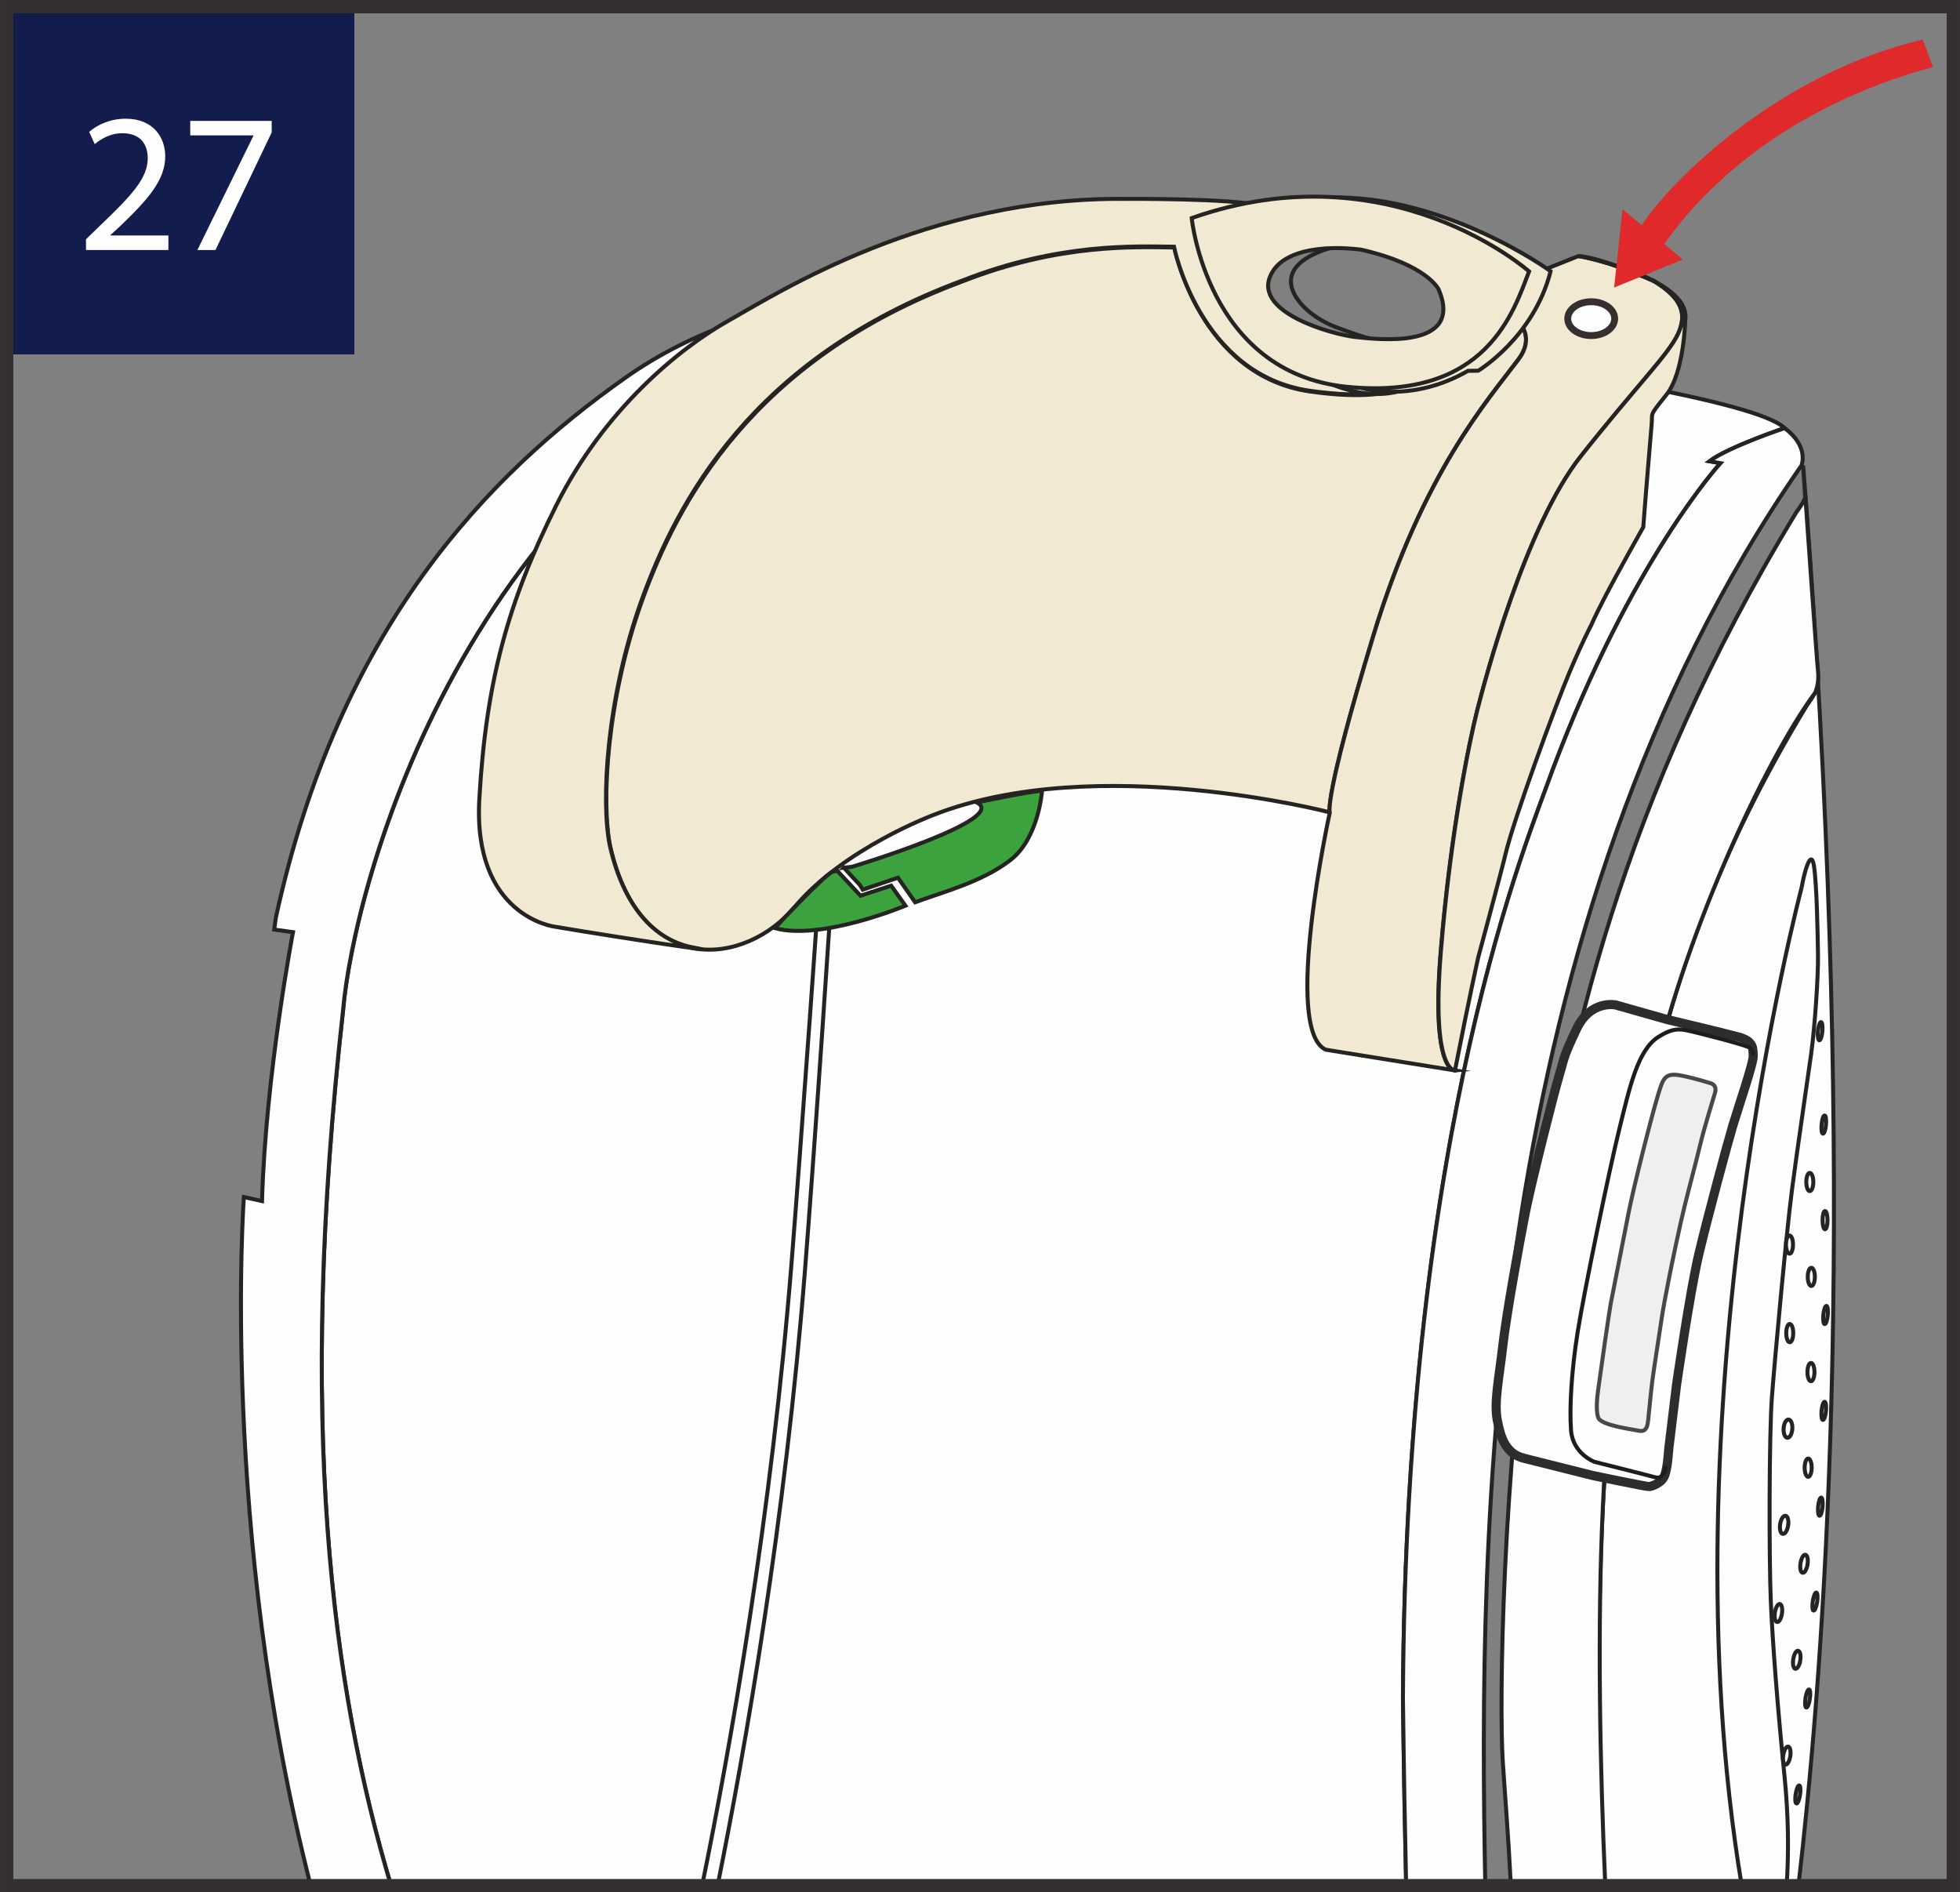 <?xml version="1.0" encoding="UTF-8"?>
<!DOCTYPE svg PUBLIC "-//W3C//DTD SVG 1.1//EN" "http://www.w3.org/Graphics/SVG/1.1/DTD/svg11.dtd">
<!-- Creator: CorelDRAW 2018 (64-Bit) -->
<svg xmlns="http://www.w3.org/2000/svg" xml:space="preserve" width="43.294mm" height="41.795mm" version="1.1" style="shape-rendering:geometricPrecision; text-rendering:geometricPrecision; image-rendering:optimizeQuality; fill-rule:evenodd; clip-rule:evenodd"
viewBox="0 0 37853.13 36543.2"
 xmlns:xlink="http://www.w3.org/1999/xlink">
 <rect x="0" y="0" width="37853.13" height="36543.2" fill="#808080" stroke="none"/>
 <defs>
  <style type="text/css">
   <![CDATA[
    .str4 {stroke:#494849;stroke-width:77.12;stroke-miterlimit:10}
    .str1 {stroke:#252422;stroke-width:77.12;stroke-miterlimit:10}
    .str3 {stroke:#1D1D1E;stroke-width:77.12;stroke-miterlimit:10}
    .str5 {stroke:#35302F;stroke-width:257.58;stroke-miterlimit:4}
    .str2 {stroke:#2F2C2D;stroke-width:176.7;stroke-miterlimit:10}
    .str0 {stroke:#252422;stroke-width:77.12;stroke-linecap:round;stroke-miterlimit:10}
    .str6 {stroke:#35302F;stroke-width:132.9;stroke-linecap:round;stroke-miterlimit:10}
    .fil2 {fill:none;fill-rule:nonzero}
    .fil1 {fill:#FEFEFE;fill-rule:nonzero}
    .fil6 {fill:#DF292A;fill-rule:nonzero}
    .fil3 {fill:#F2E9D2;fill-rule:nonzero}
    .fil5 {fill:#EFEFEF;fill-rule:nonzero}
    .fil4 {fill:#3CA23D;fill-rule:nonzero}
    .fil0 {fill:#121C4D;fill-rule:nonzero}
   ]]>
  </style>
 </defs>
 <g id="katman_x0020_1">
  <polygon class="fil0" points="91.89,6843.42 6843.51,6843.42 6843.51,92.5 91.89,92.5 "/>
  <path class="fil1" d="M34466.31 8266.76c0,0 -1085.75,363.99 -1450.61,639.75l212.55 36.63c0,0 -1718.42,1870.12 -3241.51,5922.49 -465.41,1319.28 -2835.82,6818.86 -2890.47,17925.98 16.52,1367.64 38.56,2581.74 61.9,3622.55l-19605.84 0c-1145.73,-3827.67 -1818.79,-8940.34 -926.97,-16903 205.73,-2424.36 2352.49,-10586.8 9668.84,-13271.54l213.16 33.05 1451.48 -640.63c0,0 15431.32,1591.29 16507.46,2634.72z"/>
  <path class="fil2 str0" d="M34466.31 8266.76c0,0 -1085.75,363.99 -1450.61,639.75l212.55 36.63c0,0 -1718.42,1870.12 -3241.51,5922.49 -465.41,1319.28 -2835.82,6818.86 -2890.47,17925.98 16.52,1367.64 38.56,2581.74 61.9,3622.55m-19605.84 0c-1145.73,-3827.67 -1818.79,-8940.34 -926.97,-16903 205.73,-2424.36 2352.49,-10586.8 9668.84,-13271.54l213.16 33.05 1451.48 -640.63c0,0 15431.32,1591.29 16507.46,2634.72"/>
  <path class="fil2 str0" d="M13559.46 36414.15c542.26,-2659.9 1337.82,-7127.85 1731.36,-12074.05 354.37,-4470.3 1268.66,-17614.36 1216.46,-18067.53"/>
  <path class="fil2 str0" d="M13858.31 36414.15c540.78,-2682.64 1303.98,-7041.72 1685.46,-11852.41 355.68,-4470.57 1230.71,-18067.18 1177.64,-18519.65"/>
  <path class="fil1" d="M34824.17 8988.96c98.71,1259.39 184.14,2477.43 255.66,3653.24 745.37,12204.06 94.08,19976.21 -346.67,23771.96l-3754.48 0c-99.59,-2378.28 -171.89,-5768.52 53.42,-8454.21 351.05,-4175.13 440.75,-8707.16 3859.58,-14331.41 0,0 192.18,-262.48 206.96,-358.39l-274.45 -4281.18z"/>
  <path class="fil2 str1" d="M34824.17 8988.96c98.71,1259.39 184.14,2477.43 255.66,3653.24 745.37,12204.06 94.08,19976.21 -346.67,23771.96m-3754.48 0c-99.59,-2378.28 -171.89,-5768.52 53.42,-8454.21 351.05,-4175.13 440.75,-8707.16 3859.58,-14331.41 0,0 192.18,-262.48 206.96,-358.39l-274.45 -4281.18"/>
  <path class="fil1" d="M34866.58 9587.61c-13.55,95.56 -170.85,299.2 -170.85,299.2 -3420.66,5623.9 -4438.56,10345.58 -5068.09,14488 -613.78,4043.71 -677.35,8508.16 -604.87,9637.1 37.68,589.21 104.57,1379.7 156.42,2402.24l1824.04 0c-103.35,-2289.88 -157.64,-4965.79 -46.78,-7318.28 183.17,-3902.16 337.76,-5198.27 915.78,-8040.3 576.8,-2841.68 2205.95,-6359.48 3180.05,-7673.78 0,0 87.35,-167.17 59.19,-421.08 -27.72,-253.82 -244.9,-3373.1 -244.9,-3373.1z"/>
  <path class="fil2 str1" d="M34866.58 9587.61c-13.55,95.56 -170.85,299.2 -170.85,299.2 -3420.66,5623.9 -4438.56,10345.58 -5068.09,14488 -613.78,4043.71 -677.35,8508.16 -604.87,9637.1 37.68,589.21 104.57,1379.7 156.42,2402.24m1824.04 0c-103.35,-2289.88 -157.64,-4965.79 -46.78,-7318.28 183.17,-3902.16 337.76,-5198.27 915.78,-8040.3 576.8,-2841.68 2205.95,-6359.48 3180.05,-7673.78 0,0 87.35,-167.17 59.19,-421.08 -27.72,-253.82 -244.9,-3373.1 -244.9,-3373.1"/>
  <path class="fil1" d="M34795.85 17135.32c0,0 -2685.7,10112.48 -1157.71,19278.84l867.78 0c43.89,-685.22 32.96,-1376.2 -42.93,-2127.7 -130.45,-1288.68 -230.04,-2573.69 -263.7,-3372.57 -34.27,-798.79 -32.7,-3210.91 20.98,-3926.47 53.33,-715.64 279.79,-3170.87 384.62,-3982.95 104.57,-812.17 305.41,-2155.41 375.35,-2663.14 68.81,-507.38 137.27,-1486.72 130.8,-1904.04 -6.73,-416.71 -22.21,-1346.04 -77.12,-1709.15 -54.91,-363.29 -187.54,107.98 -238.08,407.18z"/>
  <path class="fil2 str1" d="M34795.85 17135.32c0,0 -2685.7,10112.48 -1157.71,19278.84m867.78 0c43.89,-685.22 32.96,-1376.2 -42.93,-2127.7 -130.45,-1288.68 -230.04,-2573.69 -263.7,-3372.57 -34.27,-798.79 -32.7,-3210.91 20.98,-3926.47 53.33,-715.64 279.79,-3170.87 384.62,-3982.95 104.57,-812.17 305.41,-2155.41 375.35,-2663.14 68.81,-507.38 137.27,-1486.72 130.8,-1904.04 -6.73,-416.71 -22.21,-1346.04 -77.12,-1709.15 -54.91,-363.29 -187.54,107.98 -238.08,407.18"/>
  <path class="fil1" d="M35020.81 22825.49c0,97.49 -31.74,176.44 -69.07,176.44 -36.98,0 -66.89,-78.95 -66.89,-176.44 0,-97.75 29.9,-176.44 66.89,-176.44 37.33,0 69.07,78.69 69.07,176.44z"/>
  <path class="fil2 str1" d="M35020.81 22825.49c0,97.49 -31.74,176.44 -69.07,176.44 -36.98,0 -66.89,-78.95 -66.89,-176.44 0,-97.75 29.9,-176.44 66.89,-176.44 37.33,0 69.07,78.69 69.07,176.44z"/>
  <path class="fil1" d="M34628.41 24033.65c0,98.1 -30.25,177.05 -68.2,177.05 -37.6,0 -67.24,-78.95 -67.24,-177.05 0,-98.1 29.64,-175.48 67.24,-175.48 37.95,0 68.2,77.38 68.2,175.48z"/>
  <path class="fil2 str1" d="M34628.41 24033.65c0,98.1 -30.25,177.05 -68.2,177.05 -37.6,0 -67.24,-78.95 -67.24,-177.05 0,-98.1 29.64,-175.48 67.24,-175.48 37.95,0 68.2,77.38 68.2,175.48z"/>
  <path class="fil1" d="M35050.36 24656.88c0,98.36 -30.25,177.05 -69.07,177.05 -36.72,0 -67.85,-78.69 -67.85,-177.05 0,-96.53 31.13,-175.22 67.85,-175.22 38.82,0 69.07,78.69 69.07,175.22z"/>
  <path class="fil2 str1" d="M35050.36 24656.88c0,98.36 -30.25,177.05 -69.07,177.05 -36.72,0 -67.85,-78.69 -67.85,-177.05 0,-96.53 31.13,-175.22 67.85,-175.22 38.82,0 69.07,78.69 69.07,175.22z"/>
  <path class="fil1" d="M34632.87 25743.85c0,98.63 -30.25,176.7 -67.85,176.7 -37.6,0 -67.59,-78.08 -67.59,-176.7 0,-97.23 29.99,-177.4 67.59,-177.4 37.6,0 67.85,80.18 67.85,177.4z"/>
  <path class="fil2 str1" d="M34632.87 25743.85c0,98.63 -30.25,176.7 -67.85,176.7 -37.6,0 -67.59,-78.08 -67.59,-176.7 0,-97.23 29.99,-177.4 67.59,-177.4 37.6,0 67.85,80.18 67.85,177.4z"/>
  <path class="fil1" d="M35042.84 26497.44c0,96.61 -29.64,175.83 -67.24,175.83 -38.3,0 -68.2,-79.21 -68.2,-175.83 0,-98.36 29.9,-177.93 68.2,-177.93 37.6,0 67.24,79.56 67.24,177.93z"/>
  <path class="fil2 str1" d="M35042.84 26497.44c0,96.61 -29.64,175.83 -67.24,175.83 -38.3,0 -68.2,-79.21 -68.2,-175.83 0,-98.36 29.9,-177.93 68.2,-177.93 37.6,0 67.24,79.56 67.24,177.93z"/>
  <path class="fil1" d="M34988.9 28341.67c0,98.97 -30.51,177.66 -67.85,177.66 -37.6,0 -67.85,-78.69 -67.85,-177.66 0,-96.53 30.25,-176.44 67.85,-176.44 37.33,0 67.85,79.91 67.85,176.44z"/>
  <path class="fil2 str1" d="M34988.9 28341.67c0,98.97 -30.51,177.66 -67.85,177.66 -37.6,0 -67.85,-78.69 -67.85,-177.66 0,-96.53 30.25,-176.44 67.85,-176.44 37.33,0 67.85,79.91 67.85,176.44z"/>
  <path class="fil1" d="M34534.42 29458.29c-14.51,96.53 -60.77,169.62 -104.57,162.54 -41.71,-6.47 -65.4,-90.41 -50.27,-186.58 14.51,-97.23 61.99,-169.36 104.57,-162.54 42.84,6.47 65.4,90.32 50.27,186.58z"/>
  <path class="fil2 str1" d="M34534.42 29458.29c-14.51,96.53 -60.77,169.62 -104.57,162.54 -41.71,-6.47 -65.4,-90.41 -50.27,-186.58 14.51,-97.23 61.99,-169.36 104.57,-162.54 42.84,6.47 65.4,90.32 50.27,186.58z"/>
  <path class="fil1" d="M34909.68 30208.12c-15.74,97.14 -57.62,170.58 -95.3,164.11 -37.95,-5.25 -56.74,-87.61 -41.01,-185.1 14.78,-95.56 56.74,-169.97 94.08,-163.41 37.95,6.47 56.48,87.87 42.23,184.4z"/>
  <path class="fil2 str1" d="M34909.68 30208.12c-15.74,97.14 -57.62,170.58 -95.3,164.11 -37.95,-5.25 -56.74,-87.61 -41.01,-185.1 14.78,-95.56 56.74,-169.97 94.08,-163.41 37.95,6.47 56.48,87.87 42.23,184.4z"/>
  <path class="fil1" d="M34414.81 31159.66c-14.51,96.61 -57.36,170.32 -94.43,163.24 -38.56,-4.98 -55.52,-87.35 -41.62,-183.26 14.51,-96.53 56.74,-170.23 94.43,-164.72 37.6,5.6 56.74,88.22 41.62,184.75z"/>
  <path class="fil2 str1" d="M34414.81 31159.66c-14.51,96.61 -57.36,170.32 -94.43,163.24 -38.56,-4.98 -55.52,-87.35 -41.62,-183.26 14.51,-96.53 56.74,-170.23 94.43,-164.72 37.6,5.6 56.74,88.22 41.62,184.75z"/>
  <path class="fil1" d="M34768.74 32062.41c-14.86,96.26 -57.09,169.01 -95.3,163.76 -37.33,-4.9 -54.91,-87.87 -40.48,-183.79 14.86,-96.88 56.83,-170.93 93.47,-164.38 37.95,5.16 57.09,88.13 42.32,184.4z"/>
  <path class="fil2 str1" d="M34768.74 32062.41c-14.86,96.26 -57.09,169.01 -95.3,163.76 -37.33,-4.9 -54.91,-87.87 -40.48,-183.79 14.86,-96.88 56.83,-170.93 93.47,-164.38 37.95,5.16 57.09,88.13 42.32,184.4z"/>
  <path class="fil1" d="M34575.95 33912.68c-14.51,97.14 -57.36,170.58 -94.43,164.99 -37.6,-6.12 -56.13,-88.83 -41.01,-185.97 14.16,-96.26 56.74,-169.01 93.82,-163.76 37.6,5.86 56.13,88.22 41.62,184.75z"/>
  <path class="fil2 str1" d="M34575.95 33912.68c-14.51,97.14 -57.36,170.58 -94.43,164.99 -37.6,-6.12 -56.13,-88.83 -41.01,-185.97 14.16,-96.26 56.74,-169.01 93.82,-163.76 37.6,5.86 56.13,88.22 41.62,184.75z"/>
  <path class="fil1" d="M34763.93 34659.19c-14.51,96.26 -44.77,171.81 -68.2,167.87 -24.04,-3.76 -30.51,-84.55 -15.74,-180.81 14.16,-96.79 45.03,-171.46 68.81,-167.78 23.08,3.06 29.55,83.59 15.13,180.73z"/>
  <path class="fil2 str1" d="M34763.93 34659.19c-14.51,96.26 -44.77,171.81 -68.2,167.87 -24.04,-3.76 -30.51,-84.55 -15.74,-180.81 14.16,-96.79 45.03,-171.46 68.81,-167.78 23.08,3.06 29.55,83.59 15.13,180.73z"/>
  <path class="fil1" d="M34953.66 32806.73c-14.16,96.53 -44.15,171.81 -68.46,168.4 -24.04,-4.28 -30.25,-84.81 -16.35,-181.34 14.51,-96.53 45.9,-171.54 69.42,-168.4 23.43,4.02 30.16,84.81 15.39,181.34z"/>
  <path class="fil2 str1" d="M34953.66 32806.73c-14.16,96.53 -44.15,171.81 -68.46,168.4 -24.04,-4.28 -30.25,-84.81 -16.35,-181.34 14.51,-96.53 45.9,-171.54 69.42,-168.4 23.43,4.02 30.16,84.81 15.39,181.34z"/>
  <path class="fil1" d="M35095.57 30933.9c-15.74,96.61 -46.25,172.42 -70.38,168.48 -23.69,-3.76 -29.29,-84.9 -15.39,-181.07 15.13,-96.26 45.64,-172.42 68.81,-167.52 23.69,3.06 30.16,83.32 16.96,180.11z"/>
  <path class="fil2 str1" d="M35095.57 30933.9c-15.74,96.61 -46.25,172.42 -70.38,168.48 -23.69,-3.76 -29.29,-84.9 -15.39,-181.07 15.13,-96.26 45.64,-172.42 68.81,-167.52 23.69,3.06 30.16,83.32 16.96,180.11z"/>
  <path class="fil1" d="M35198.91 29099.55c-8.66,96.53 -36.11,173.91 -58.67,171.46 -23.69,-1.84 -36.02,-82.62 -26.49,-179.5 9.27,-97.49 35.76,-174.26 59.54,-172.16 22.47,1.57 34.54,82.97 25.62,180.2z"/>
  <path class="fil2 str1" d="M35198.91 29099.55c-8.66,96.53 -36.11,173.91 -58.67,171.46 -23.69,-1.84 -36.02,-82.62 -26.49,-179.5 9.27,-97.49 35.76,-174.26 59.54,-172.16 22.47,1.57 34.54,82.97 25.62,180.2z"/>
  <path class="fil1" d="M35264.84 27248.23c-8.66,97.14 -35.76,174.87 -59.89,172.68 -22.47,-1.84 -33.92,-82.62 -25.27,-180.11 9.27,-97.14 36.11,-173.64 60.15,-170.85 22.56,1.22 34.54,82.36 25.01,178.28z"/>
  <path class="fil2 str1" d="M35264.84 27248.23c-8.66,97.14 -35.76,174.87 -59.89,172.68 -22.47,-1.84 -33.92,-82.62 -25.27,-180.11 9.27,-97.14 36.11,-173.64 60.15,-170.85 22.56,1.22 34.54,82.36 25.01,178.28z"/>
  <path class="fil1" d="M35299.46 25398.75c-9.53,97.75 -35.76,173.64 -59.54,170.85 -23.78,-1.49 -35.15,-82.01 -25.88,-178.89 9.53,-97.14 36.11,-173.91 59.54,-171.81 23.43,2.19 36.02,82.1 25.88,179.85z"/>
  <path class="fil2 str1" d="M35299.46 25398.75c-9.53,97.75 -35.76,173.64 -59.54,170.85 -23.78,-1.49 -35.15,-82.01 -25.88,-178.89 9.53,-97.14 36.11,-173.91 59.54,-171.81 23.43,2.19 36.02,82.1 25.88,179.85z"/>
  <path class="fil1" d="M35264.84 21721.03c-7.43,97.23 -34.89,173.64 -58.32,171.19 -24.04,-2.8 -35.15,-82.01 -25.62,-179.85 8.04,-97.14 34.89,-173.64 58.93,-171.11 23.17,1.22 34.54,82.27 25.01,179.76z"/>
  <path class="fil2 str1" d="M35264.84 21721.03c-7.43,97.23 -34.89,173.64 -58.32,171.19 -24.04,-2.8 -35.15,-82.01 -25.62,-179.85 8.04,-97.14 34.89,-173.64 58.93,-171.11 23.17,1.22 34.54,82.27 25.01,179.76z"/>
  <path class="fil1" d="M35195.24 19917.8c-8.66,97.49 -36.11,174.6 -58.93,171.54 -23.43,-2.19 -35.76,-81.49 -26.84,-179.59 9.88,-97.14 35.76,-173.91 60.15,-171.46 23.17,0.96 34.27,82.97 25.62,179.5z"/>
  <path class="fil2 str1" d="M35195.24 19917.8c-8.66,97.49 -36.11,174.6 -58.93,171.54 -23.43,-2.19 -35.76,-81.49 -26.84,-179.59 9.88,-97.14 35.76,-173.91 60.15,-171.46 23.17,0.96 34.27,82.97 25.62,179.5z"/>
  <path class="fil1" d="M34615.12 27593.59c-7.08,98.1 -50.01,174.6 -96.26,171.46 -46.86,-4.28 -78.34,-85.68 -71.87,-182.21 6.21,-97.49 49.05,-173.73 95.91,-170.32 46.6,3.06 78.69,84.81 72.22,181.07z"/>
  <path class="fil2 str1" d="M34615.12 27593.59c-7.08,98.1 -50.01,174.6 -96.26,171.46 -46.86,-4.28 -78.34,-85.68 -71.87,-182.21 6.21,-97.49 49.05,-173.73 95.91,-170.32 46.6,3.06 78.69,84.81 72.22,181.07z"/>
  <path class="fil1" d="M35295.27 23562.82c0,97.23 -21.6,176.18 -49.05,176.18 -25.88,0 -47.21,-78.95 -47.21,-176.18 0,-97.75 21.33,-176.44 47.21,-176.44 27.45,0 49.05,78.69 49.05,176.44z"/>
  <path class="fil2 str1" d="M35295.27 23562.82c0,97.23 -21.6,176.18 -49.05,176.18 -25.88,0 -47.21,-78.95 -47.21,-176.18 0,-97.75 21.33,-176.44 47.21,-176.44 27.45,0 49.05,78.69 49.05,176.44z"/>
  <path class="fil1" d="M7551.46 36414.15c-1145.99,-3827.14 -1818.53,-8940.69 -926.8,-16903.09 204.86,-2424.01 2351.35,-10586.11 9668.32,-13269.97l213.43 32.09 1451.22 -639.66c0,0 -3216.77,-217.8 -5877.72,1659.14 -2661.65,1876.24 -5535.07,4832.71 -6753.46,10431.35l-30.86 226.98 362.76 49.92c0,0 -529.93,2769.9 -598.13,5193.38l-350.7 -78.08c0,0 -466.98,6437.82 1290.78,13297.94l1551.16 0zm21134 0c-131.67,-6838.27 -62.6,-18539.41 6106.27,-27425.37 0,0 154.76,-368.27 -326.39,-721.15 0,0 -1086.97,363.99 -1450.96,640.36l213.16 36.02c0,0 -1718.68,1869.85 -3241.42,5922.84 -465.76,1319.2 -2836.52,6819.12 -2891.43,17925.37 16.7,1367.37 38.73,2581.21 61.99,3621.94l1528.78 0z"/>
  <path class="fil2 str0" d="M7551.46 36414.15c-1145.99,-3827.14 -1818.53,-8940.69 -926.8,-16903.09 204.86,-2424.01 2351.35,-10586.11 9668.32,-13269.97l213.43 32.09 1451.22 -639.66c0,0 -3216.77,-217.8 -5877.72,1659.14 -2661.65,1876.24 -5535.07,4832.71 -6753.46,10431.35l-30.86 226.98 362.76 49.92c0,0 -529.93,2769.9 -598.13,5193.38l-350.7 -78.08c0,0 -466.98,6437.82 1290.78,13297.94m22685.16 0c-131.67,-6838.27 -62.6,-18539.41 6106.27,-27425.37 0,0 154.76,-368.27 -326.39,-721.15 0,0 -1086.97,363.99 -1450.96,640.36l213.16 36.02c0,0 -1718.68,1869.85 -3241.42,5922.84 -465.76,1319.2 -2836.52,6819.12 -2891.43,17925.37 16.7,1367.37 38.73,2581.21 61.99,3621.94"/>
  <path class="fil3" d="M18032.56 15735.59c0,0 -1733.2,642.46 -2687.53,1781.9 -955.56,1140.92 -2978.07,1379.61 -3559.16,-1166.28 -180.11,-848.8 -67.24,-2859.6 612.3,-4748.87 681.02,-1888.56 2122.97,-4660.91 6194.49,-6170.1 1869.15,-732.87 3344.77,-661.61 4087.87,-653.04 0,0 489.8,2480.23 2627.9,2781.96 2137.23,301.3 2632.01,-389.95 3233.82,-1847.03 0,0 1373.76,438.92 784.02,1223.28 -589.39,787.51 -1844.5,2183.83 -2806.88,5351.28 -961.42,3166.14 -836.48,3398.72 -836.48,3398.72 0,0 -4512.53,-1178.25 -7650.35,48.18z"/>
  <path class="fil2 str1" d="M18032.56 15735.59c0,0 -1733.2,642.46 -2687.53,1781.9 -955.56,1140.92 -2978.07,1379.61 -3559.16,-1166.28 -180.11,-848.8 -67.24,-2859.6 612.3,-4748.87 681.02,-1888.56 2122.97,-4660.91 6194.49,-6170.1 1869.15,-732.87 3344.77,-661.61 4087.87,-653.04 0,0 489.8,2480.23 2627.9,2781.96 2137.23,301.3 2632.01,-389.95 3233.82,-1847.03 0,0 1373.76,438.92 784.02,1223.28 -589.39,787.51 -1844.5,2183.83 -2806.88,5351.28 -961.42,3166.14 -836.48,3398.72 -836.48,3398.72 0,0 -4512.53,-1178.25 -7650.35,48.18z"/>
  <path class="fil3" d="M28539.89 5718.15c0,0 1375.07,438.3 786.2,1223.89 -589.13,786.9 -1845.11,2183.48 -2806.88,5350.67 -962.03,3166.76 -837.09,3398.72 -837.09,3398.72 0,0 -921.99,4205.64 -75.89,4579.86l2493.52 400.01c0,0 -466.37,41.97 -276.38,-2285.86 190.87,-2327.83 554.85,-4069.33 702.62,-4652.6 147.41,-581.78 929.94,-3561.34 2003.98,-4918.84 1074.03,-1358.37 1689.04,-1958.95 1874.75,-2358.08 186.32,-398.78 71.26,-698.59 -458.06,-1023.67 0,0 -984.24,-443.29 -1470.98,-483.68l-1935.78 769.59z"/>
  <path class="fil2 str1" d="M28539.89 5718.15c0,0 1375.07,438.3 786.2,1223.89 -589.13,786.9 -1845.11,2183.48 -2806.88,5350.67 -962.03,3166.76 -837.09,3398.72 -837.09,3398.72 0,0 -921.99,4205.64 -75.89,4579.86l2493.52 400.01c0,0 -466.37,41.97 -276.38,-2285.86 190.87,-2327.83 554.85,-4069.33 702.62,-4652.6 147.41,-581.78 929.94,-3561.34 2003.98,-4918.84 1074.03,-1358.37 1689.04,-1958.95 1874.75,-2358.08 186.32,-398.78 71.26,-698.59 -458.06,-1023.67 0,0 -984.24,-443.29 -1470.98,-483.68l-1935.78 769.59z"/>
  <path class="fil3" d="M28099.75 20671.13c0,0 -462.96,34.89 -272.36,-2293.29 189.73,-2327.83 554.33,-4069.33 700.17,-4650.42 149.34,-583.27 930.64,-3563.18 2004.94,-4919.97 1074.03,-1358.11 1689.3,-1958.69 1874.75,-2358.08 185.97,-399.48 69.95,-697.46 -457.45,-1023.5 0,0 -984.85,-444.16 -1470.63,-484.21 0,0 2190.56,422.83 2067.8,1238.67 0,0 -20.11,1017.64 -366.43,1446.33 -345.19,428.77 -260.03,332.51 -282.24,563.25 -20.72,231 -121.27,1464.77 -121.27,1464.77l-40.39 523.73c0,0 -511.4,906.86 -754.11,1377.25 -194.98,379.11 -253.21,520.05 -253.21,520.05 0,0 -148.72,271.39 -414,897.24 -287.13,679.18 -1085.4,2866.42 -1237.45,3512.56 -74.67,318.08 -528.71,2001.53 -528.71,2001.53 0,0 -159.74,707.25 -449.41,2184.09z"/>
  <path class="fil2 str1" d="M28099.75 20671.13c0,0 -462.96,34.89 -272.36,-2293.29 189.73,-2327.83 554.33,-4069.33 700.17,-4650.42 149.34,-583.27 930.64,-3563.18 2004.94,-4919.97 1074.03,-1358.11 1689.3,-1958.69 1874.75,-2358.08 185.97,-399.48 69.95,-697.46 -457.45,-1023.5 0,0 -984.85,-444.16 -1470.63,-484.21 0,0 2190.56,422.83 2067.8,1238.67 0,0 -20.11,1017.64 -366.43,1446.33 -345.19,428.77 -260.03,332.51 -282.24,563.25 -20.72,231 -121.27,1464.77 -121.27,1464.77l-40.39 523.73c0,0 -511.4,906.86 -754.11,1377.25 -194.98,379.11 -253.21,520.05 -253.21,520.05 0,0 -148.72,271.39 -414,897.24 -287.13,679.18 -1085.4,2866.42 -1237.45,3512.56 -74.67,318.08 -528.71,2001.53 -528.71,2001.53 0,0 -159.74,707.25 -449.41,2184.09z"/>
  <path class="fil4" d="M16077.28 16833.5l93.82 -16.61 447.22 479.92 592.54 -193.75 275.42 386.54c0,0 -1623.03,680.41 -2523.68,433.32 0,0 912.98,-985.81 1114.69,-1089.42z"/>
  <path class="fil2 str1" d="M16077.28 16833.5l93.82 -16.61 447.22 479.92 592.54 -193.75 275.42 386.54c0,0 -1623.03,680.41 -2523.68,433.32 0,0 912.98,-985.81 1114.69,-1089.42z"/>
  <path class="fil4" d="M16297.53 16756.38l155.46 -17.22c0,0 3057.03,-919.8 2412.03,-1242.17 0,0 1094.41,-232.84 1259.66,-224.18 0,0 -63.48,911.15 -607.58,1333.71 -543.84,422.22 -1293.05,614.4 -1843.62,817.33l-331.29 -474.33 -680.41 230.39 -58.58 -94.08c0,0 -233.19,-246.74 -305.67,-329.45z"/>
  <path class="fil2 str1" d="M16297.53 16756.38l155.46 -17.22c0,0 3057.03,-919.8 2412.03,-1242.17 0,0 1094.41,-232.84 1259.66,-224.18 0,0 -63.48,911.15 -607.58,1333.71 -543.84,422.22 -1293.05,614.4 -1843.62,817.33l-331.29 -474.33 -680.41 230.39 -58.58 -94.08c0,0 -233.19,-246.74 -305.67,-329.45z"/>
  <path class="fil3" d="M28534.73 5699.97c-600.49,1457.95 -1096.5,2147.98 -3233.12,1847.21 -2136.88,-301.91 -2628.6,-2782.75 -2628.6,-2782.75 -741.79,-7.43 -2218.63,-80.79 -4087.17,653.3 -4072.13,1509.8 -5513.47,4282.15 -6193.97,6170.45 -680.06,1888.56 -792.06,3900.32 -612.82,4749.13 288.71,1263.41 932.13,1841.7 1624.87,1962.97 701.39,123.37 -1214.36,-156.68 -2691.47,-404.99 0,0 -1587.01,-195.59 -1454.98,-2472.8 130.8,-2278.26 557.65,-3806.59 1486.11,-5665.26 930.29,-1859.36 2393.84,-3043.74 3332.44,-3568.08 939.21,-527.14 3847.86,-2396.38 7676.32,-2347.94 0,0 2021.2,-16.35 2634.46,133.86l77.73 954.07 -193.14 82.97c0,0 89.18,574 509.91,1221.71l-772.04 11.45c0,0 3273.77,3404.31 4525.47,-545.32z"/>
  <path class="fil2 str1" d="M28534.73 5699.97c-600.49,1457.95 -1096.5,2147.98 -3233.12,1847.21 -2136.88,-301.91 -2628.6,-2782.75 -2628.6,-2782.75 -741.79,-7.43 -2218.63,-80.79 -4087.17,653.3 -4072.13,1509.8 -5513.47,4282.15 -6193.97,6170.45 -680.06,1888.56 -792.06,3900.32 -612.82,4749.13 288.71,1263.41 932.13,1841.7 1624.87,1962.97 701.39,123.37 -1214.36,-156.68 -2691.47,-404.99 0,0 -1587.01,-195.59 -1454.98,-2472.8 130.8,-2278.26 557.65,-3806.59 1486.11,-5665.26 930.29,-1859.36 2393.84,-3043.74 3332.44,-3568.08 939.21,-527.14 3847.86,-2396.38 7676.32,-2347.94 0,0 2021.2,-16.35 2634.46,133.86l77.73 954.07 -193.14 82.97c0,0 89.18,574 509.91,1221.71l-772.04 11.45c0,0 3273.77,3404.31 4525.47,-545.32z"/>
  <path class="fil2 str1" d="M25809.34 4758.31c0,0 -697.72,144.09 -847.58,520.4 -150.56,377.54 302.87,834.29 833.68,1036.35 530.9,200.49 684.17,232.57 799.49,247.7"/>
  <path class="fil3" d="M26273.17 7484.49c0,0 950.05,324.2 2077.16,-322.63l198.91 -3.06c0,0 1074.03,-645.96 1397.54,-1921.35 0,0 -2172.64,-1585.43 -4519.35,-1413.01 0,0 2093.42,20.11 3990.73,1342.37 0,0 -240.62,2463.27 -3144.99,2317.69z"/>
  <path class="fil2 str1" d="M26273.17 7484.49c0,0 950.05,324.2 2077.16,-322.63l198.91 -3.06c0,0 1074.03,-645.96 1397.54,-1921.35 0,0 -2172.64,-1585.43 -4519.35,-1413.01 0,0 2093.42,20.11 3990.73,1342.37 0,0 -240.62,2463.27 -3144.99,2317.69z"/>
  <path class="fil3" d="M26290.05 4822.05c0,0 -201.1,-30.25 -469.08,-31.21 -449.76,0 -1089.42,84.29 -1286.85,537.02 -318,722.99 1235.61,1135.76 1631.95,1178.95 425.98,46.51 2112.92,251.63 1619.97,-913.94 0,0 -209.75,-477.82 -1495.99,-770.81zm-3275 -610.72c3840.69,-1349.19 6516.16,1030.49 6516.16,1030.49 -294.56,753.85 -808.67,2494.74 -3513.78,2228.51 -2705.11,-266.5 -3002.38,-3259 -3002.38,-3259z"/>
  <path class="fil2 str1" d="M26290.05 4822.05c0,0 -201.1,-30.25 -469.08,-31.21 -449.76,0 -1089.42,84.29 -1286.85,537.02 -318,722.99 1235.61,1135.76 1631.95,1178.95 425.98,46.51 2112.92,251.63 1619.97,-913.94 0,0 -209.75,-477.82 -1495.99,-770.81zm-3275 -610.72c3840.69,-1349.19 6516.16,1030.49 6516.16,1030.49 -294.56,753.85 -808.67,2494.74 -3513.78,2228.51 -2705.11,-266.5 -3002.38,-3259 -3002.38,-3259z"/>
  <path class="fil1" d="M29429.96 28159.73l1329.43 333.73c0,0 1047.72,219.28 1091.26,214.04 44.42,-4.63 252.33,-66.01 303.83,-228.2 50.27,-162.54 59.19,-329.1 74.93,-504.32l148.37 -1222.06c0,0 258.45,-1805.68 434.28,-2545.02 176.09,-739.95 552.75,-2131.63 656.01,-2478.65 103.96,-345.8 402.28,-1212.53 392.05,-1341.14 -11.37,-128.61 28.68,-276.99 -286.17,-363.02 -315.55,-85.42 -1384.95,-338.98 -1384.95,-338.98l-985.81 -279.44c0,0 -485.78,-105.18 -756.04,466.37 -270.78,571.55 -232.57,555.2 -333.38,890.42 -101.77,334.08 -544.1,2086.69 -657.94,2665.32 -113.49,578.64 -361.45,1942.6 -432.71,2565.3 -71.61,623.05 -172.16,1084.18 -106.76,1427.53 64.44,343 162.28,649.89 513.58,738.11z"/>
  <path class="fil2 str2" d="M29429.96 28159.73l1329.43 333.73c0,0 1047.72,219.28 1091.26,214.04 44.42,-4.63 252.33,-66.01 303.83,-228.2 50.27,-162.54 59.19,-329.1 74.93,-504.32l148.37 -1222.06c0,0 258.45,-1805.68 434.28,-2545.02 176.09,-739.95 552.75,-2131.63 656.01,-2478.65 103.96,-345.8 402.28,-1212.53 392.05,-1341.14 -11.37,-128.61 28.68,-276.99 -286.17,-363.02 -315.55,-85.42 -1384.95,-338.98 -1384.95,-338.98l-985.81 -279.44c0,0 -485.78,-105.18 -756.04,466.37 -270.78,571.55 -232.57,555.2 -333.38,890.42 -101.77,334.08 -544.1,2086.69 -657.94,2665.32 -113.49,578.64 -361.45,1942.6 -432.71,2565.3 -71.61,623.05 -172.16,1084.18 -106.76,1427.53 64.44,343 162.28,649.89 513.58,738.11z"/>
  <path class="fil2 str3" d="M32169.25 28306.88c0,0 -11.45,275.15 -204.86,220.86 -194.02,-54.03 -1170.82,-297.97 -1170.82,-297.97 0,0 -418.89,-156.07 -452.21,-608.89 -33.92,-452.82 12.07,-1172.66 128.96,-1903.43 115.67,-730.42 607.93,-3125.75 805,-3920 197.42,-794.86 351.92,-1523.44 756.04,-1775.16 199.26,-124.86 334.61,-166.82 524.6,-129.23 190.34,37.68 1194.08,292.73 1246.45,345.8 52.46,52.72 59.89,108.59 57.71,149.25"/>
  <path class="fil5" d="M30876.11 27395.38c0,0 -73.09,-97.49 -14.16,-535.18 58.84,-436.73 218.67,-1543.11 245.16,-1682.22 27.8,-138.84 307.85,-1562.26 348.51,-1770.79 41.71,-207.92 140.68,-645.61 292.73,-1244.62 152.13,-599.27 262.48,-1005.84 329.8,-1193.03 67.5,-187.28 139.37,-253.91 420.03,-194.02 281.36,59.19 524.69,139.11 524.69,139.11 0,0 145.58,20.37 99.32,187.81 -46.86,166.91 -206.69,664.76 -283.72,993.86 -79.04,329.1 -219.37,850.64 -302.61,1190.93 -85.42,339.85 -241.23,1086.27 -295.18,1360.2 -54.03,273.93 -123.11,624.89 -158.25,874.77 -35.5,248.92 -141.55,909.31 -171.81,1148 -29.29,238.43 -70.3,667.47 -79.56,753.59 -10.23,86.3 -22.82,236.25 -173.64,206.34 -151.43,-29.64 -691.25,-101.77 -781.31,-234.76z"/>
  <path class="fil2 str4" d="M30876.11 27395.38c0,0 -73.09,-97.49 -14.16,-535.18 58.84,-436.73 218.67,-1543.11 245.16,-1682.22 27.8,-138.84 307.85,-1562.26 348.51,-1770.79 41.71,-207.92 140.68,-645.61 292.73,-1244.62 152.13,-599.27 262.48,-1005.84 329.8,-1193.03 67.5,-187.28 139.37,-253.91 420.03,-194.02 281.36,59.19 524.69,139.11 524.69,139.11 0,0 145.58,20.37 99.32,187.81 -46.86,166.91 -206.69,664.76 -283.72,993.86 -79.04,329.1 -219.37,850.64 -302.61,1190.93 -85.42,339.85 -241.23,1086.27 -295.18,1360.2 -54.03,273.93 -123.11,624.89 -158.25,874.77 -35.5,248.92 -141.55,909.31 -171.81,1148 -29.29,238.43 -70.3,667.47 -79.56,753.59 -10.23,86.3 -22.82,236.25 -173.64,206.34 -151.43,-29.64 -691.25,-101.77 -781.31,-234.76z"/>
  <polygon class="fil2 str5" points="128.79,128.79 128.79,128.79 128.79,36414.42 37724.34,36414.42 37724.34,128.79 "/>
  <path class="fil1" d="M31184.23 6153.57c0,180.46 -202.93,326.65 -453.08,326.65 -250.5,0 -453.43,-146.19 -453.43,-326.65 0,-180.11 202.93,-326.65 453.43,-326.65 250.15,0 453.08,146.54 453.08,326.65z"/>
  <path class="fil2 str6" d="M31184.23 6153.57c0,180.46 -202.93,326.65 -453.08,326.65 -250.5,0 -453.43,-146.19 -453.43,-326.65 0,-180.11 202.93,-326.65 453.43,-326.65 250.15,0 453.08,146.54 453.08,326.65z"/>
  <path class="fil6" d="M31705.94 4349.12c568.14,-869.79 2635.33,-2926.23 5427.09,-3585.65l198.39 530.2c-2781.26,760.93 -4382.17,2270.47 -5189.97,3418.48l359 299.55 -1326.89 540.34 162.54 -1509.54 369.84 306.63z"/>
  <path class="fil1" d="M1660.45 4827.73l0 -206.96 264.66 -257.23c636.95,-606.09 924.43,-928.11 928.11,-1304.07 0,-253.3 -122.41,-487.09 -494.7,-487.09 -226.72,0 -414.61,115.06 -529.67,210.98l-107.02 -237.82c172.77,-145.84 417.93,-253.21 705.76,-253.21 537.02,0 763.38,368.27 763.38,724.82 0,460.51 -333.73,832.54 -859.03,1338.7l-200.14 184.14 0 7.69 1120.55 0 0 280.05 -1591.9 0z"/>
  <polygon class="fil1" points="5247.06,2334.48 5247.06,2556.82 4161.31,4827.64 3812.19,4827.64 4893.92,2622.22 4893.92,2614.53 3673.96,2614.53 3673.96,2334.48 "/>
 </g>
</svg>
